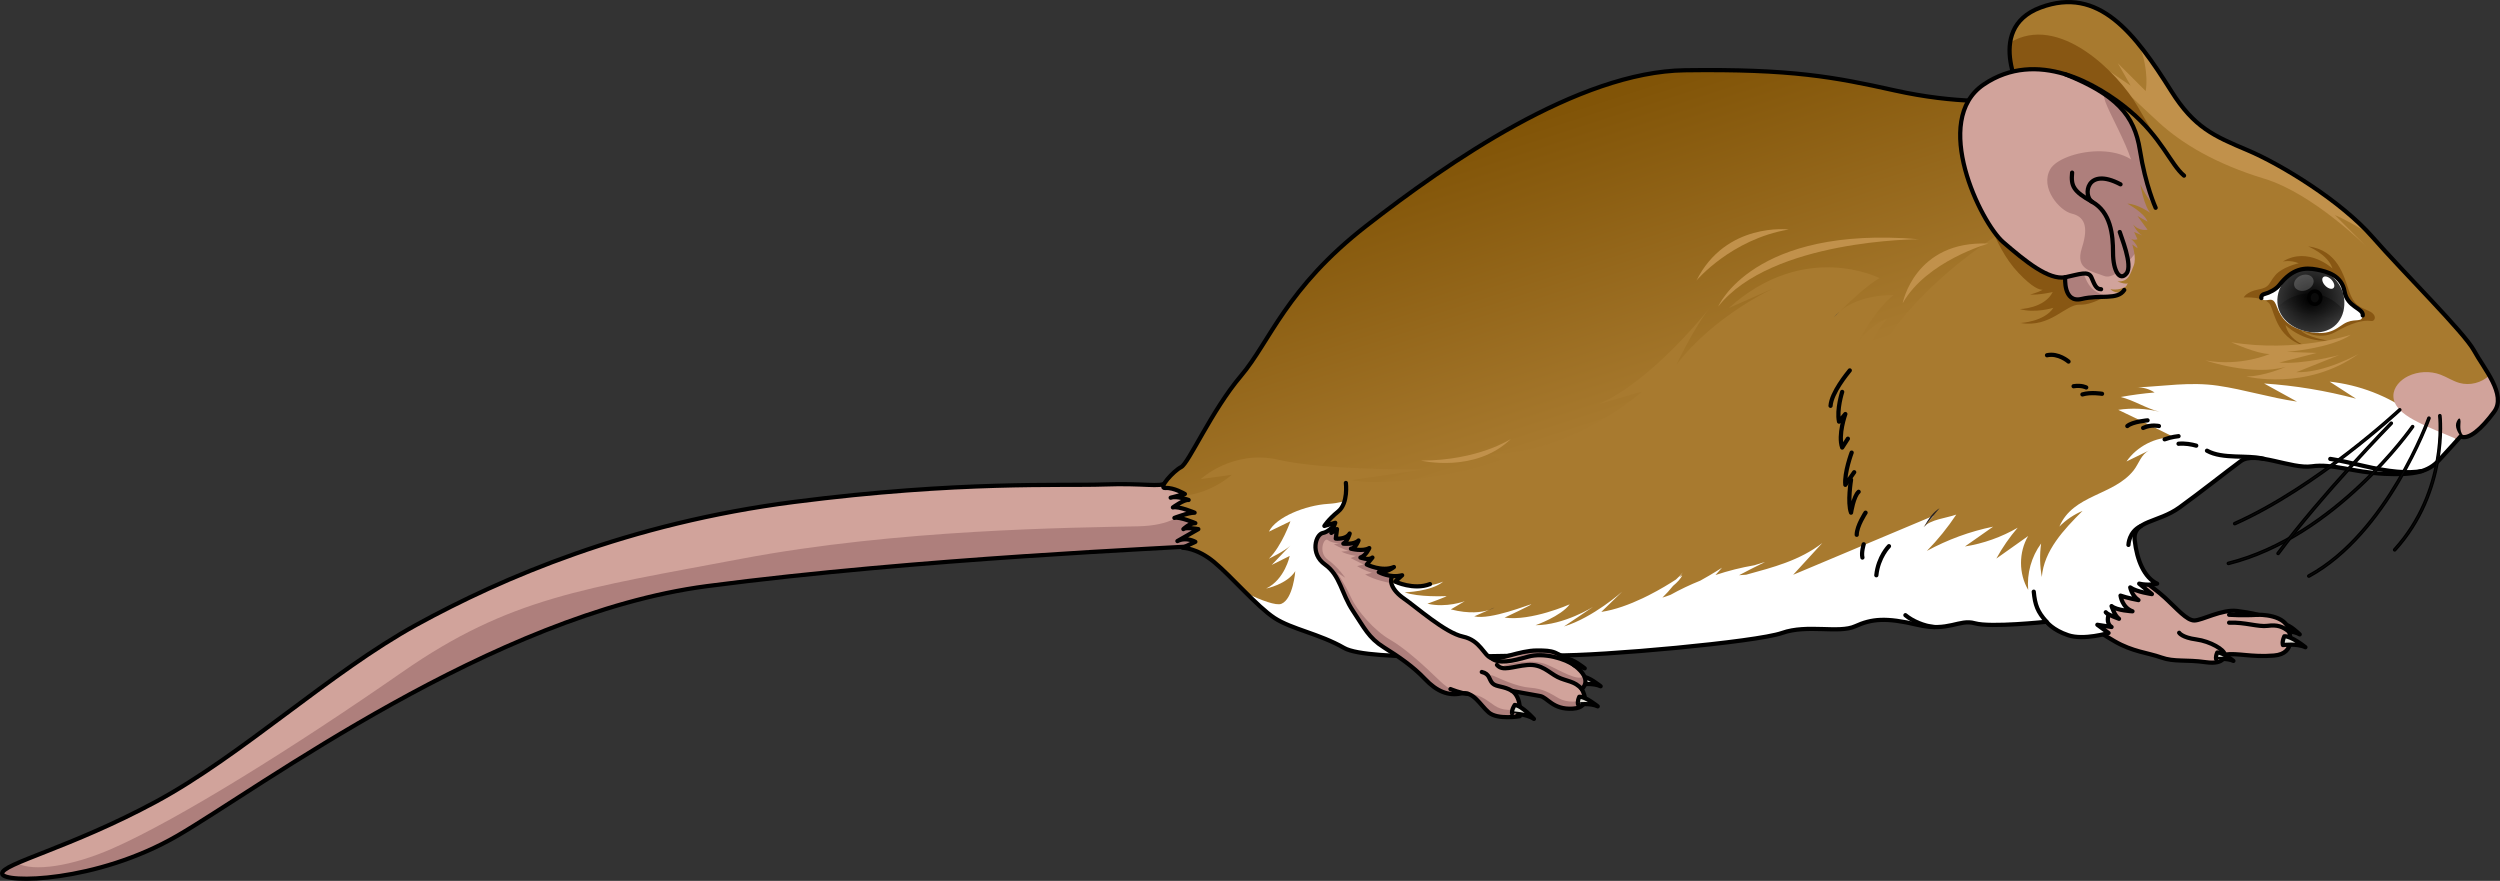 <?xml version="1.0" encoding="utf-8"?>
<!-- Generator: Adobe Illustrator 22.0.0, SVG Export Plug-In . SVG Version: 6.00 Build 0)  -->
<svg version="1.1" id="Layer_1" xmlns="http://www.w3.org/2000/svg" xmlns:xlink="http://www.w3.org/1999/xlink" x="0px" y="0px"
	 width="443.579px" height="156.288px" viewBox="0 0 443.579 156.288" enable-background="new 0 0 443.579 156.288"
	 xml:space="preserve">
<rect x="0" y="0" width="443.579" height="156.288" fill="#333333" stroke="none"/>
<g>
	
		<path fill="#DFDDD6" stroke="#000000" stroke-width="0.75" stroke-linecap="round" stroke-linejoin="round" stroke-miterlimit="10" d="
		M408.044,112.562c0,0-1.736-1.728-2.708-1.762c-0.438,0.775-0.303,1.171-0.303,1.171S406.973,111.911,408.044,112.562z"/>
	
		<path fill="#DFDDD6" stroke="#000000" stroke-width="0.75" stroke-linecap="round" stroke-linejoin="round" stroke-miterlimit="10" d="
		M284.004,121.765c0,0-2.164-1.769-3.272-1.699c-0.41,0.929-0.213,1.364-0.213,1.364S282.715,121.146,284.004,121.765z"/>
	
		<path fill="#DFDDD6" stroke="#000000" stroke-width="0.75" stroke-linecap="round" stroke-linejoin="round" stroke-miterlimit="10" d="
		M281.177,118.584c0,0-2.165-1.769-3.272-1.699c-0.41,0.929-0.213,1.364-0.213,1.364S279.888,117.965,281.177,118.584z"/>
	<g>
		<g>
			<g>
				<g>
					<path fill="#D1A39B" d="M376.22,100.162c0,0,5.722,3.87,7.909,5.889c2.187,2.019,3.87,4.039,5.216,4.039
						c1.347,0,4.881-2.02,7.572-1.683c2.693,0.337,3.702,0.673,3.702,0.673s5.217-0.169,5.552,3.029c0,0,1.347,3.87-2.692,4.206
						c-4.039,0.337-6.395-0.504-8.751-0.167c0,0,0.169,1.85-3.364,1.346c-3.535-0.504-5.553,0-7.909-0.842
						c-2.356-0.841-5.05-1.009-8.245-2.86c-3.198-1.852-6.226-4.039-6.226-4.039L376.22,100.162z"/>
					<path fill="none" d="M368.986,109.753l3.895-5.163c0.378-0.419,0.645-0.719,0.694-0.775c0.166-0.196,3.553-1.253,5.301-1.808
						c0.398,0.282,0.819,0.583,1.246,0.895c0.018,0.869,0.113,2.73,0.585,3.286c0.036,0.042,0.074,0.077,0.114,0.103
						c0.74,0.481-1.367-0.665-1.367-0.665s0.518,1.479,0.849,1.701c0.332,0.222-2.18-0.222-2.18-0.222l1.293,1.59
						c0,0-3.069,0.331-3.513,0.184c-0.443-0.147,0.481,2.292,0.481,2.292l-1.515-0.556c0,0,0.296,1.814,1.441,2.294
						c1.145,0.48,5.544,2.698,10.535,3.105c4.99,0.407,6.247,0.74,5.916-0.147c-0.333-0.887-3.808-2.588-3.808-2.588
						s3.142-0.405,5.471,0.518c2.329,0.924,4.916,1.22,7.392,1.405c2.478,0.184,4.327-1.812,3.143-2.884
						c-1.183-1.071-5.249-1.367-5.249-1.367s3.143-0.407,4.066-0.444c0.703-0.029-1.688-0.974-2.877-1.426
						c1.074,0.018,4.984,0.272,5.274,3.029c0,0,1.347,3.87-2.692,4.206c-4.039,0.337-6.395-0.504-8.751-0.167
						c0,0,0.169,1.85-3.364,1.346c-3.535-0.504-5.553,0-7.909-0.842c-2.356-0.841-5.05-1.009-8.245-2.86
						C372.014,111.94,368.986,109.753,368.986,109.753z"/>
					
						<path fill="none" stroke="#000000" stroke-width="0.75" stroke-linecap="round" stroke-linejoin="round" stroke-miterlimit="10" d="
						M376.22,100.162c0,0,5.722,3.87,7.909,5.889c2.187,2.019,3.87,4.039,5.216,4.039c1.347,0,4.881-2.02,7.572-1.683
						c2.693,0.337,3.702,0.673,3.702,0.673s5.217-0.169,5.552,3.029c0,0,1.347,3.87-2.692,4.206
						c-4.039,0.337-6.395-0.504-8.751-0.167c0,0,0.169,1.85-3.364,1.346c-3.535-0.504-5.553,0-7.909-0.842
						c-2.356-0.841-5.05-1.009-8.245-2.86c-3.198-1.852-6.226-4.039-6.226-4.039L376.22,100.162z"/>
					
						<path fill="none" stroke="#000000" stroke-width="0.75" stroke-linecap="round" stroke-linejoin="round" stroke-miterlimit="10" d="
						M394.73,116.147c0-0.841-2.523-2.356-5.047-2.693c-2.525-0.336-3.029-1.177-3.029-1.177"/>
					
						<path fill="none" stroke="#000000" stroke-width="0.75" stroke-linecap="round" stroke-linejoin="round" stroke-miterlimit="10" d="
						M400.62,109.08c-2.636,0.169-5.104,0-5.104,0"/>
					
						<path fill="none" stroke="#000000" stroke-width="0.75" stroke-linecap="round" stroke-linejoin="round" stroke-miterlimit="10" d="
						M406.172,112.109c-1.121-0.954-2.131-1.29-3.814-1.066c-1.682,0.225-4.039-0.671-6.843-0.56"/>
					<g>
						<g>
							<path fill="#D1A39B" d="M214.412,81.517c-0.269-0.328-6.462,3.366-7.537,4.174c-1.078,0.807-3.77,0-11.04,0.269
								c-7.27,0.269-25.577-0.673-54.922,3.096c-29.348,3.77-51.827,13.462-67.038,21.809
								c-15.212,8.345-30.962,23.153-46.173,31.364c-15.212,8.211-27.461,11.038-27.327,12.788c0.135,1.75,16.692,1.616,31.097-6.73
								c14.403-8.347,56-39.307,93.96-44.287c37.961-4.981,82.249-6.732,89.383-7.27C221.951,96.192,218.047,85.96,214.412,81.517z"
								/>
							<path fill="#AE7F7C" d="M31.473,148.286c-14.406,8.347-30.962,8.48-31.097,6.73c-0.038-0.498,0.931-1.085,2.684-1.858
								c2.801,1.549,9.642,0.594,16.958-2.638c11.762-5.198,32.327-18.043,51.374-31.288c19.044-13.245,32.327-14.823,60.144-20.086
								c27.816-5.263,58.892-5.512,70.421-5.764c11.526-0.249,9.773-7.69,9.773-7.69l1.959-3.971
								c0.403-0.181,0.672-0.266,0.723-0.204c3.635,4.443,7.539,14.674,0.403,15.212c-7.134,0.538-51.421,2.289-89.383,7.27
								C87.473,108.98,45.876,139.94,31.473,148.286z"/>
						</g>
						
							<path fill="none" stroke="#000000" stroke-width="0.75" stroke-linecap="round" stroke-linejoin="round" stroke-miterlimit="10" d="
							M214.412,81.517c-0.269-0.328-6.462,3.366-7.537,4.174c-1.078,0.807-3.77,0-11.04,0.269
							c-7.27,0.269-25.577-0.673-54.922,3.096c-29.348,3.77-51.827,13.462-67.038,21.809c-15.212,8.345-30.962,23.153-46.173,31.364
							c-15.212,8.211-27.461,11.038-27.327,12.788c0.135,1.75,16.692,1.616,31.097-6.73c14.403-8.347,56-39.307,93.96-44.287
							c37.961-4.981,82.249-6.732,89.383-7.27C221.951,96.192,218.047,85.96,214.412,81.517z"/>
					</g>
					<path fill="#A87A2F" d="M385.262,16.179c4.055,6.454,7.558,7.955,13.527,10.475c5.966,2.52,16.573,9.016,22.143,15.381
						c5.569,6.364,16.308,16.973,18.033,20.155c1.724,3.182,5.834,7.823,3.58,10.873c-2.254,3.05-4.508,5.038-5.966,4.376
						c0,0-1.991,2.254-3.847,4.242c-1.857,1.99-4.243,2.652-9.679,2.388c-5.436-0.266-9.282-1.856-12.862-1.326
						c-3.581,0.53-10.078-2.786-12.596-0.928c-2.52,1.856-7.028,5.436-10.874,8.22c-3.844,2.786-8.353,2.254-7.955,5.834
						c0.398,3.58,1.724,6.63,3.978,7.69c0,0-1.458,0.398-3.182,0l2.253,1.856c0,0-2.784-0.398-3.844-1.192
						c0,0,0.265,1.458,1.458,2.254c0,0-2.122-0.398-3.182-0.796c0,0,0.264,2.122,2.122,2.784c0,0-2.784-0.132-3.712-0.928
						c0,0,0.53,1.724,1.324,2.256c0,0-1.856-0.664-2.254-1.062c-0.396-0.398,0.398,0.398,0.398,0.398s-0.53,1.458,0.532,2.122
						l-2.52-0.398l1.988,1.458c0,0-4.375,1.326-7.16,0.398c-2.784-0.928-3.844-2.388-3.844-2.388s-9.946,1.062-12.73,0.266
						c-2.784-0.794-4.64,1.59-10.21,0.266c-5.57-1.326-8.088-1.062-11.005,0.264c-2.916,1.326-8.486-0.398-12.994,1.194
						c-4.508,1.592-32.089,4.11-40.31,3.978c-8.223-0.132-33.017,1.194-37.393-1.326c-4.376-2.52-9.281-3.316-12.331-5.304
						c-3.05-1.988-7.692-7.424-10.74-9.944c-3.052-2.52-5.57-2.52-5.57-2.52l2.254-1.06c0,0-1.59-0.928-3.181-0.132l3.711-2.122
						c0,0-2.254-0.398-2.651,0c0,0,1.059-1.06,2.12-1.06c0,0-2.784-1.194-3.712-0.93c0,0,2.386-0.927,3.58-0.927
						c0,0-2.784-1.192-3.846-0.93c0,0,1.99-1.458,2.784-1.325c0,0-2.12-0.796-3.183-0.399l2.521-0.662c0,0-1.991-1.192-3.448-1.06
						c-1.458,0.132,1.46-3.05,2.786-3.714c1.324-0.662,5.436-10.077,10.607-16.177c5.172-6.099,7.955-15.514,22.275-26.651
						c14.321-11.138,37.525-27.317,56.488-27.581c18.96-0.264,26.519,1.195,37.26,3.582c10.74,2.386,18.961,1.988,22.939,1.592
						c0,0-7.425-12.464,2.918-16.31C372.4-2.516,378.768,5.835,385.262,16.179z"/>
					<path fill="#FFFFFF" d="M428.819,70.848l-0.828,2.52c-4.278-3.113-9.379-5.084-14.639-5.653c1.56,1.008,3.12,2.016,4.68,3.024
						c-5.332-1.425-10.803-2.329-16.31-2.696c1.947,1.072,3.894,2.144,5.841,3.216c-4.727-0.677-9.357-2.14-14.031-2.824
						c-4.947-0.724-9.543,0.096-14.444,0.308c1.127-0.049,2.267,0.27,3.205,0.897c-2.016,0.169-4.023,0.437-6.013,0.801
						c2.435,0.614,4.524,2.035,6.886,2.617c-2.386-0.588-4.888-0.704-7.318-0.34c3.326,1.573,6.628,3.195,9.906,4.866
						c-3.29-0.077-6.57,1.592-8.446,4.295c1.354-0.661,2.707-1.321,4.061-1.982c-1.508,0.736-1.847,2.371-2.798,3.568
						c-3.587,4.517-10.712,4.225-13.169,9.965c1.168-1.186,2.573-2.138,4.109-2.783c-3.325,3.317-6.851,7.05-7.227,11.731
						c-0.359-1.959-0.401-3.976-0.124-5.949c-1.725,2.349-2.556,5.337-2.292,8.239c-1.698-2.879-1.701-6.679-0.008-9.562
						c-1.882,1.334-3.764,2.668-5.646,4.002c1.068-1.951,2.339-3.789,3.787-5.477c-2.881,1.671-6.071,2.807-9.36,3.331
						c1.668-1.172,3.336-2.344,5.004-3.516c-4.102,0.842-8.078,2.297-11.755,4.301c1.938-1.976,3.688-4.137,5.217-6.444
						c-1.857,0.656-4.449,0.808-5.894,2.253c0.629-0.685,1.257-1.37,1.886-2.055c-8.312,3.495-16.624,6.99-24.936,10.484
						c1.723-1.879,3.446-3.758,5.168-5.637c-4.014,3.108-8.73,4.311-13.488,5.619c-0.415,0.043-0.84,0.077-1.28,0.094
						c0.673-0.35,1.345-0.701,2.017-1.051l2.598-1.299c0,0-0.74,0.207-1.88,0.579c-2.348,0.403-4.662,0.984-6.921,1.739l1.173-1.308
						c0,0-1.64,1.077-3.858,2.299c-1.81,0.73-3.575,1.567-5.28,2.516c-0.492,0.187-0.976,0.355-1.446,0.495
						c0.675-0.652,1.302-1.35,1.891-2.081c0.746-0.62,1.377-1.279,1.626-1.883c0,0-0.174,0.125-0.486,0.337
						c0.197-0.293,0.403-0.58,0.586-0.881c-0.358,0.488-0.77,0.915-1.218,1.302c-1.06,0.693-2.796,1.766-4.857,2.81
						c-0.35,0.167-0.698,0.337-1.043,0.511c-2.288,1.084-4.875,2.057-7.342,2.426l3.702-3.589c0,0-5.16,4.599-10.32,6.17l5.16-3.477
						c0,0-5.16,3.254-10.207,3.254c0,0,4.486-1.572,6.058-3.703c0,0-6.843,3.03-11.555,2.356c0,0,5.047-2.356,4.712-2.356
						c-0.337,0-7.18,2.806-10.096,2.131l2.551-1.115c-1.182,0.378-3.388,0.728-6.702-0.118l2.468-1.458c0,0-3.254,1.235-6.62,0.448
						c0,0,3.703-1.346,3.366-1.346c-0.337,0-4.937,0.225-7.403-0.673c0,0,4.712-0.112,6.843-1.906c0,0-5.272,2.467-11.668-0.898
						c3.5,4.579,7.732,8.497,11.342,12.901c0.364,0.443,0.734,0.885,1.11,1.325c7.432-0.026,15.096-0.293,19.009-0.23
						c2.189,0.035,5.757-0.119,9.901-0.393c1.41-0.093,2.883-0.2,4.394-0.319c0.029-0.002,0.057-0.005,0.086-0.007
						c1.101-0.087,2.219-0.179,3.344-0.277c0.041-0.004,0.082-0.007,0.124-0.011c0.354-0.031,0.708-0.062,1.062-0.094
						c0.07-0.006,0.141-0.013,0.211-0.019c1.039-0.093,2.076-0.191,3.107-0.291c0.142-0.014,0.285-0.028,0.427-0.042
						c0.29-0.029,0.58-0.058,0.868-0.087c0.163-0.016,0.324-0.033,0.486-0.049c0.439-0.045,0.875-0.09,1.308-0.135
						c0.225-0.024,0.451-0.047,0.675-0.071c0.235-0.025,0.467-0.051,0.7-0.076c0.214-0.023,0.426-0.047,0.637-0.07
						c0.22-0.024,0.439-0.049,0.657-0.073c0.293-0.033,0.582-0.067,0.87-0.1c0.215-0.025,0.428-0.05,0.639-0.075
						c0.308-0.036,0.613-0.073,0.914-0.11c0.165-0.02,0.328-0.04,0.49-0.061c0.263-0.033,0.523-0.066,0.779-0.099
						c0.143-0.018,0.287-0.037,0.428-0.055c0.374-0.049,0.741-0.097,1.098-0.146c0.088-0.012,0.172-0.024,0.259-0.036
						c0.29-0.04,0.575-0.08,0.852-0.12c0.113-0.016,0.224-0.032,0.335-0.049c0.266-0.039,0.525-0.078,0.778-0.117
						c0.083-0.013,0.168-0.025,0.249-0.038c0.32-0.05,0.628-0.1,0.924-0.149c0.074-0.013,0.144-0.025,0.217-0.037
						c0.227-0.039,0.447-0.077,0.658-0.115c0.083-0.015,0.166-0.03,0.247-0.045c0.224-0.042,0.438-0.083,0.642-0.124
						c0.039-0.008,0.083-0.016,0.121-0.024c0.235-0.048,0.452-0.096,0.656-0.143c0.054-0.013,0.103-0.025,0.155-0.037
						c0.152-0.036,0.294-0.073,0.425-0.108c0.049-0.013,0.099-0.027,0.145-0.039c0.162-0.046,0.313-0.092,0.44-0.137
						c0.365-0.129,0.739-0.229,1.116-0.318c4.279-1.008,9.198,0.343,11.878-0.876c2.918-1.326,5.436-1.59,11.005-0.264
						c5.569,1.325,7.425-1.06,10.21-0.266c2.784,0.796,12.73-0.266,12.73-0.266s1.06,1.46,3.844,2.388
						c2.786,0.928,7.16-0.398,7.16-0.398l-1.988-1.458l2.52,0.398c-1.062-0.664-0.532-2.122-0.532-2.122s-0.245-0.246-0.395-0.396
						c0.402,0.398,2.251,1.059,2.251,1.059c-0.794-0.532-1.324-2.256-1.324-2.256c0.928,0.796,3.712,0.928,3.712,0.928
						c-1.858-0.662-2.122-2.784-2.122-2.784c1.06,0.398,3.182,0.796,3.182,0.796c-1.193-0.796-1.458-2.254-1.458-2.254
						c1.06,0.794,3.844,1.192,3.844,1.192l-2.253-1.856c1.724,0.398,3.182,0,3.182,0c-2.254-1.06-3.58-4.11-3.978-7.69
						c-0.398-3.58,4.11-3.049,7.955-5.834c3.846-2.784,8.354-6.364,10.874-8.22c2.518-1.858,9.016,1.458,12.597,0.928
						c3.58-0.53,7.426,1.06,12.862,1.326c5.436,0.264,7.822-0.398,9.679-2.388c1.22-1.306,2.494-2.724,3.227-3.545
						C433.579,75.706,431.199,73.277,428.819,70.848z"/>
					<path fill="#D1A39B" d="M441.679,66.623c-1.384,1.308-3.466,1.84-5.301,1.323c-1.185-0.334-2.224-1.051-3.378-1.479
						c-1.834-0.68-3.943-0.582-5.706,0.267c-1.399,0.673-2.651,1.985-2.632,3.538c0.022,1.899,1.826,3.235,3.486,4.16
						c2.567,1.43,5.281,2.39,7.941,3.558c0.306-0.343,0.491-0.553,0.491-0.553c1.457,0.662,3.712-1.326,5.966-4.376
						C443.876,71.26,442.984,68.905,441.679,66.623z"/>
					<linearGradient id="SVGID_1_" gradientUnits="userSpaceOnUse" x1="269.45" y1="22.182" x2="296.396" y2="105.972">
						<stop  offset="0" style="stop-color:#815407"/>
						<stop  offset="0.64" style="stop-color:#A87A2F"/>
					</linearGradient>
					<path fill="url(#SVGID_1_)" d="M209.572,82.874c1.324-0.662,5.436-10.077,10.607-16.177
						c5.172-6.099,7.955-15.514,22.275-26.651c14.321-11.138,37.525-27.317,56.488-27.581c18.96-0.264,26.519,1.195,37.26,3.582
						c6.124,1.361,11.425,1.815,15.592,1.882c1.943,8.632,4.643,22.505,4.643,22.505s-21.431,12.326-26.552,29.776
						c0,0-0.19-7.777,4.931-13.655c0,0-2.845,0.948-5.12,4.172c0,0,2.845-5.69,6.258-8.345c0,0-5.734-0.31-9.499,2.854
						c1.679-1.654,4.877-4.677,7.033-5.889c0,0-13.276-6.828-26.741,5.31l8.156-3.603c0,0-10.624,4.741-17.45,13.655
						c0,0,3.035-6.448,5.88-10.052c0,0-10.052,12.897-19.726,17.07l7.777-2.277c0,0-11.949,10.812-27.12,11.19l2.465,1.138
						c0,0-17.639,5.122-26.933,3.415l12.897-1.897c0,0-17.637,0.19-25.792-1.707c-8.155-1.896-13.845,3.415-13.845,3.415
						l5.499-0.758c0,0-4.042,3.753-9.809,3.796l1.49-0.392c0,0-1.991-1.192-3.448-1.06C205.328,86.72,208.246,83.537,209.572,82.874
						z"/>
					<g>
						<g>
							<path fill="#C1914B" d="M375.78,11.226l4.93,4.931c0,0,0.728-3.285-1.101-8.145c1.938,2.398,3.791,5.199,5.653,8.166
								c4.055,6.454,7.558,7.955,13.527,10.475c5.821,2.458,16.047,8.702,21.713,14.916c-2.181-1.375-4.364-2.617-6.222-3.412
								l5.69,5.688c0,0-9.483-9.483-18.208-12.138c-8.724-2.655-14.602-6.258-18.586-9.862
								c-3.982-3.603-11.569-10.999-11.569-10.999l6.448,4.362L375.78,11.226z"/>
							<g>
								<path fill="#464241" d="M325.331,56.364c0.346-0.419,0.722-0.793,1.122-1.129C325.77,55.91,325.331,56.364,325.331,56.364z"
									/>
							</g>
							<g>
								<path fill="#885713" d="M420.718,56.956c0.717,0.12,1.182-1.103-0.472-1.812c-1.654-0.709-2.6-1.024-3.465-3.545
									c-0.868-2.521-1.971-7.248-7.249-7.879c0,0,3.545,1.419,4.334,3.94c0,0-4.256-4.019-8.825-1.261
									c0,0,1.339-0.316,2.836,0.314c0,0-2.915,0.63-4.176,2.127c-1.262,1.498-0.867,2.128-2.994,2.521
									c-2.127,0.395-2.6,1.419-2.6,1.419s3.94-0.237,4.728,1.34c0.787,1.575,1.259,6.302,6.932,7.485c0,0-3.545-0.867-4.255-3.94
									c0,0,2.994,3.073,7.564,2.757c0,0-3.861-0.551-4.885-1.891c0,0,3.229,2.049,6.145,0.395
									C417.251,57.27,419.298,56.721,420.718,56.956z"/>
								<path fill="#885713" d="M374.987,51.701c0,0-3.364,2.468-5.945,2.356c-2.581-0.112-5.161,4.15-10.545,3.253
									c0,0,4.263-0.225,5.833-2.693c0,0-3.252,1.01-5.944,0.225c0,0,4.375-0.112,5.833-3.029c0,0-2.356,0.56-4.039,0.448
									c0,0,2.805-0.673,3.14-1.683c0,0-0.337,2.916-5.158-2.131c-4.825-5.047-6.509-13.573-6.509-13.573l14.36,6.058
									L374.987,51.701z"/>
								<path fill="#885713" d="M350.499,17.895c3.753,0.128,6.704-0.064,8.641-0.257c0,0-3.17-5.325-2.479-10.088
									c8.599-5.205,19.052,5.218,22.59,11.282c3.925,6.73,7.178,12.34,7.627,12.788l-32.195-12.115
									C354.682,19.505,351.614,19.575,350.499,17.895z"/>
								<g>
									<path fill="#272021" d="M354.185,99.559c0.052-0.118,0.105-0.222,0.161-0.295
										C354.346,99.264,354.285,99.375,354.185,99.559z"/>
									<path fill="#272021" d="M344.137,90.178c0,0-1.27,1.46-2.755,3.361C342.127,92.06,343.036,90.827,344.137,90.178z"/>
									<path fill="#272021" d="M264.125,108.244l1.038-0.454C265.163,107.79,264.821,108.021,264.125,108.244z"/>
								</g>
								<path fill="#FFFFFF" d="M227.361,107.133c2.093-0.861,2.462-5.787,2.462-5.787c-1.478,2.339-5.17,3.079-5.17,3.079
									c3.323-1.601,4.185-5.787,4.185-5.787l-3.2,1.601c1.724-1.846,3.325-3.447,3.325-3.447
									c-0.986,0.984-3.817,2.339-3.817,2.339c2.339-2.339,3.817-6.648,3.817-6.648l-3.817,1.847
									c1.23-2.585,6.525-4.678,10.463-4.924c3.941-0.248,4.064-1.355,4.064-1.355l-1.355,10.464l1.724,6.648l9.907,11.289
									c-5.382-0.146-9.842-0.551-11.471-1.489c-4.376-2.52-9.281-3.316-12.331-5.304c-1.419-0.925-3.181-2.594-4.965-4.37
									C223.812,106.517,226.433,107.515,227.361,107.133z"/>
							</g>
						</g>
						<path fill="#C1914B" d="M417.125,59.398c0,0-9.673,3.225-21.242,1.328c0,0,4.552,2.086,6.827,2.086
							c0,0-5.12,2.277-11.378,1.139c0,0,8.155,2.843,14.225,1.138c0,0-3.795,1.706-7.017,1.706c0,0,10.62,2.655,19.913-3.983
							c0,0-6.07,3.415-11,3.225l7.587-3.035c0,0-6.449,1.707-10.622,1.328l6.638-1.706l-5.311-0.191
							C405.745,62.432,413.532,61.841,417.125,59.398z"/>
					</g>
					<path d="M436.579,77.437c-0.466-0.737-1.108-1.719-0.669-2.634c0.44-0.913,0.658-0.541,0.669,0
						c0.008,0.542-0.33,2.133,0.854,2.742L436.579,77.437z"/>
					<g>
						<path fill="#FFFFFF" d="M404.434,50.573c-0.696,0.893-1.163,1.077-2.402,1.486c-1.235,0.412-0.982,1.047-0.24,1.191
							c0.744,0.146,1.436-0.567,2.003,0.717c0.57,1.285,1.157,3.942,5.625,4.88c4.469,0.937,5.416-1.028,7.042-1.688
							c1.627-0.661,2.623,0.114,2.764-1.191c0.141-1.305-2.722-1.408-3.224-4.244c-0.507-2.836-3.045-3.527-4.898-3.888
							C408.969,47.419,406.771,47.577,404.434,50.573z"/>
						<g>
							<radialGradient id="SVGID_2_" cx="409.997" cy="53.017" r="9.234" gradientUnits="userSpaceOnUse">
								<stop  offset="0.011" style="stop-color:#000000"/>
								<stop  offset="0.861" style="stop-color:#474747"/>
							</radialGradient>
							<path fill="url(#SVGID_2_)" d="M415.896,54.703c-0.477,3.109-3.09,4.804-6.477,4.144c-3.384-0.662-5.764-3.2-5.287-6.313
								c0.475-3.109,3.588-5.36,6.972-4.698C414.491,48.497,416.371,51.593,415.896,54.703z"/>
						</g>
						
							<linearGradient id="SVGID_3_" gradientUnits="userSpaceOnUse" x1="327.489" y1="-4.242" x2="327.489" y2="-11.09" gradientTransform="matrix(0.985 0.171 -0.171 0.985 85.881 7.174)">
							<stop  offset="0.461" style="stop-color:#000000;stop-opacity:0"/>
							<stop  offset="1" style="stop-color:#000000"/>
						</linearGradient>
						<path opacity="0.4" fill="url(#SVGID_3_)" d="M411.187,52.206c-2.615-0.512-5.132,0.41-6.961,2.227
							c0.52,2.206,2.534,3.895,5.194,4.414c3.264,0.636,5.795-0.93,6.399-3.832C414.624,53.596,413.039,52.568,411.187,52.206z"/>
						
							<path fill="#0A0A0A" stroke="#000000" stroke-width="0.656" stroke-linecap="round" stroke-linejoin="round" stroke-miterlimit="10" d="
							M411.753,53.022c-0.097,0.632-0.635,1.054-1.204,0.942c-0.571-0.112-0.952-0.712-0.857-1.344
							c0.097-0.633,0.635-1.056,1.206-0.943C411.469,51.787,411.85,52.389,411.753,53.022z"/>
						<path opacity="0.2" fill="#FFFFFF" d="M410.481,49.639c0.191,0.743-0.419,1.58-1.359,1.873
							c-0.939,0.292-1.857-0.073-2.048-0.816c-0.192-0.741,0.418-1.581,1.359-1.873C409.372,48.53,410.289,48.897,410.481,49.639z"
							/>
						<path fill="#FFFFFF" d="M414.077,51.056c-0.257,0.339-0.899,0.207-1.431-0.295c-0.53-0.501-0.752-1.182-0.495-1.52
							c0.258-0.339,0.901-0.205,1.432,0.293C414.112,50.036,414.336,50.718,414.077,51.056z"/>
						
							<path fill="none" stroke="#000000" stroke-width="0.75" stroke-linecap="round" stroke-linejoin="round" stroke-miterlimit="10" d="
							M419.226,55.969c0.141-1.305-2.722-1.408-3.224-4.244c-0.507-2.836-3.045-3.527-4.898-3.888
							c-2.136-0.418-4.341-0.266-6.67,2.737c-0.619,0.796-1.847,1.388-2.595,1.574c-0.75,0.184-0.602,0.737-0.602,0.737"/>
					</g>
					<g>
						<g>
							
								<path fill="none" stroke="#000000" stroke-width="0.75" stroke-linecap="round" stroke-linejoin="round" stroke-miterlimit="10" d="
								M385.262,16.179c4.055,6.454,7.558,7.955,13.527,10.475c5.966,2.52,16.573,9.016,22.143,15.381
								c5.569,6.364,16.308,16.973,18.033,20.155c1.724,3.182,5.834,7.823,3.58,10.873c-2.254,3.05-4.508,5.038-5.966,4.376
								c0,0-1.991,2.254-3.847,4.242c-1.857,1.99-4.243,2.652-9.679,2.388c-5.436-0.266-9.282-1.856-12.862-1.326
								c-3.581,0.53-10.078-2.786-12.596-0.928c-2.52,1.856-7.028,5.436-10.874,8.22c-3.844,2.786-8.353,2.254-7.955,5.834
								c0.398,3.58,1.724,6.63,3.978,7.69c0,0-1.458,0.398-3.182,0l2.253,1.856c0,0-2.784-0.398-3.844-1.192
								c0,0,0.265,1.458,1.458,2.254c0,0-2.122-0.398-3.182-0.796c0,0,0.264,2.122,2.122,2.784c0,0-2.784-0.132-3.712-0.928
								c0,0,0.53,1.724,1.324,2.256c0,0-1.856-0.664-2.254-1.062c-0.396-0.398,0.398,0.398,0.398,0.398s-0.53,1.458,0.532,2.122
								l-2.52-0.398l1.988,1.458c0,0-4.375,1.326-7.16,0.398c-2.784-0.928-3.844-2.388-3.844-2.388s-9.946,1.062-12.73,0.266
								c-2.784-0.794-4.64,1.59-10.21,0.266c-5.57-1.326-8.088-1.062-11.005,0.264c-2.916,1.326-8.486-0.398-12.994,1.194
								c-4.508,1.592-32.089,4.11-40.31,3.978c-8.223-0.132-33.017,1.194-37.393-1.326c-4.376-2.52-9.281-3.316-12.331-5.304
								c-3.05-1.988-7.692-7.424-10.74-9.944c-3.052-2.52-5.57-2.52-5.57-2.52l2.254-1.06c0,0-1.59-0.928-3.181-0.132l3.711-2.122
								c0,0-2.254-0.398-2.651,0c0,0,1.059-1.06,2.12-1.06c0,0-2.784-1.194-3.712-0.93c0,0,2.386-0.927,3.58-0.927
								c0,0-2.784-1.192-3.846-0.93c0,0,1.99-1.458,2.784-1.325c0,0-2.12-0.796-3.183-0.399l2.521-0.662c0,0-1.991-1.192-3.448-1.06
								c-1.458,0.132,1.46-3.05,2.786-3.714c1.324-0.662,5.436-10.077,10.607-16.177c5.172-6.099,7.955-15.514,22.275-26.651
								c14.321-11.138,37.525-27.317,56.488-27.581c18.96-0.264,26.519,1.195,37.26,3.582c10.74,2.386,18.961,1.988,22.939,1.592
								c0,0-7.425-12.464,2.918-16.31C372.4-2.516,378.768,5.835,385.262,16.179z"/>
							
								<path fill="none" stroke="#000000" stroke-width="0.75" stroke-linecap="round" stroke-linejoin="round" stroke-miterlimit="10" d="
								M401.723,81.428c-2.955-0.785-7.329,0.112-10.133-1.458"/>
							
								<path fill="none" stroke="#000000" stroke-width="0.75" stroke-linecap="round" stroke-linejoin="round" stroke-miterlimit="10" d="
								M389.683,79.072c-0.785-0.225-2.019-0.45-3.141-0.337"/>
							
								<path fill="none" stroke="#000000" stroke-width="0.75" stroke-linecap="round" stroke-linejoin="round" stroke-miterlimit="10" d="
								M386.542,77.389c0,0-1.235,0.112-2.468,0.562"/>
							
								<path fill="none" stroke="#000000" stroke-width="0.75" stroke-linecap="round" stroke-linejoin="round" stroke-miterlimit="10" d="
								M383.063,75.595c0,0-1.346-0.337-2.804,0.336"/>
							
								<path fill="none" stroke="#000000" stroke-width="0.75" stroke-linecap="round" stroke-linejoin="round" stroke-miterlimit="10" d="
								M381.044,74.583c0,0-2.692,0.226-3.589,1.012"/>
							
								<path fill="none" stroke="#000000" stroke-width="0.75" stroke-linecap="round" stroke-linejoin="round" stroke-miterlimit="10" d="
								M372.968,69.873c0,0-2.02-0.337-3.479,0.112"/>
							
								<path fill="none" stroke="#000000" stroke-width="0.75" stroke-linecap="round" stroke-linejoin="round" stroke-miterlimit="10" d="
								M370.162,68.751c0,0-0.785-0.448-2.243-0.223"/>
							
								<path fill="none" stroke="#000000" stroke-width="0.75" stroke-linecap="round" stroke-linejoin="round" stroke-miterlimit="10" d="
								M367.022,64.153c0,0-1.794-1.571-3.814-1.123"/>
							
								<path fill="none" stroke="#000000" stroke-width="0.75" stroke-linecap="round" stroke-linejoin="round" stroke-miterlimit="10" d="
								M377.653,96.684c0,0,0.045-2.33,2.231-3.363"/>
							
								<path fill="none" stroke="#000000" stroke-width="0.75" stroke-linecap="round" stroke-linejoin="round" stroke-miterlimit="10" d="
								M363.119,110.321c-1.593-1.747-2.042-2.98-2.268-5.336"/>
							
								<path fill="none" stroke="#000000" stroke-width="0.75" stroke-linecap="round" stroke-linejoin="round" stroke-miterlimit="10" d="
								M328.208,65.722c-0.448,0.562-3.234,3.928-3.411,6.282"/>
							
								<path fill="none" stroke="#000000" stroke-width="0.75" stroke-linecap="round" stroke-linejoin="round" stroke-miterlimit="10" d="
								M326.862,69.536c0,0-1.01,3.141-0.562,5.274l1.123-1.347c0,0-1.346,3.703-0.56,5.947l1.009-1.571"/>
							
								<path fill="none" stroke="#000000" stroke-width="0.75" stroke-linecap="round" stroke-linejoin="round" stroke-miterlimit="10" d="
								M328.543,80.305c0,0-1.343,3.591-1.12,5.722l1.571-2.243"/>
							
								<path fill="none" stroke="#000000" stroke-width="0.75" stroke-linecap="round" stroke-linejoin="round" stroke-miterlimit="10" d="
								M328.433,85.129c0,0-0.673,4.039,0,5.834c0,0,0.447-2.916,1.346-3.703"/>
							
								<path fill="none" stroke="#000000" stroke-width="0.75" stroke-linecap="round" stroke-linejoin="round" stroke-miterlimit="10" d="
								M331.012,90.964c0,0-1.571,2.356-1.571,3.926"/>
							
								<path fill="none" stroke="#000000" stroke-width="0.75" stroke-linecap="round" stroke-linejoin="round" stroke-miterlimit="10" d="
								M330.677,96.571c0,0-0.447,1.46-0.225,2.356"/>
							
								<path fill="none" stroke="#000000" stroke-width="0.75" stroke-linecap="round" stroke-linejoin="round" stroke-miterlimit="10" d="
								M335.163,96.909c0,0-1.908,1.906-2.243,5.16"/>
							
								<path fill="none" stroke="#000000" stroke-width="0.75" stroke-linecap="round" stroke-linejoin="round" stroke-miterlimit="10" d="
								M343.241,111.258c-1.881-0.172-3.929-1.075-5.161-2.104"/>
						</g>
						
							<path fill="none" stroke="#000000" stroke-width="0.75" stroke-linecap="round" stroke-linejoin="round" stroke-miterlimit="10" d="
							M429.714,83.583c-2.461,0.454-5.82,0.152-10.482-0.946c-4.663-1.097-5.767-1.209-5.767-1.209"/>
					</g>
					<g>
						<path fill="#D1A39B" d="M387.517,31.163c-2.388-1.988-3.979-6.762-9.681-11.536c-5.702-4.773-16.442-11.005-25.856-4.64
							c-9.415,6.364-0.53,24.531,3.448,27.979c3.977,3.447,8.088,6.761,11.005,6.231c0,0-0.396,4.642,2.918,3.846
							c3.314-0.796,6.364,0.266,7.558-1.592"/>
						<path fill="#D1A39B" d="M383.662,37.957c-0.437,1.16-3.053,9.762-6.008,12.192c-2.956,2.429-10.303,2.954-10.632-2.483
							c-0.328-5.439-1.527-7.378-6.137-7.838c-4.611-0.46-10.145-4.333-9.867-11.065c0.276-6.73,14.108-15.214,24.344-8.852
							C385.598,26.273,385.229,33.78,383.662,37.957z"/>
						<g>
							<path fill="#AE7F7C" d="M380.914,31.833c1.191,3.538,2.09,7.191-0.415,10.803c-2.507,3.614-5.204,7.169-7.236,6.31
								c-2.031-0.858-5.155-0.99-3.863-4.979c1.292-3.989,0.304-5.568-1.82-6.067c-2.126-0.5-5.698-4.572-3.787-7.895
								C365.704,26.679,378.374,24.287,380.914,31.833z"/>
						</g>
						<path fill="#AE7F7C" d="M379.21,24.425c-0.576-1.651-4.342-8.151-5.712-7.652c-1.372,0.497,6.151,11.312,5.234,15.767
							c-0.917,4.455-3.43-1.583-5.934-0.858c-2.505,0.726-4.162,2.784-5.189-0.468c0,0-0.528,2.013,1.941,3.571
							c2.467,1.558,4.979,3.222,5.265,7.637c0.284,4.416,0.334,6.747,2.31,6.302c1.977-0.445-2.244-9.161-1.327-10.171
							c0.917-1.009,6.904-0.079,6.01-3.399C380.914,31.833,379.21,24.425,379.21,24.425z"/>
						<path fill="#A87A2F" d="M388.503,31.676c-2.859-1.179-3.063-3.957-8.152-9.691c-7.233-8.149-13.919-8.815-13.919-8.815
							c9.016,3.62,12.282,7.22,13.26,13.484c0.979,6.266,2.786,10.21,2.786,10.21s-1.63-1.782-2.723-4.159
							c0,0,0.672,4.018,1.85,5.111c0,0-2.411-1.681-4.15-1.681c0,0,3.029,1.598,3.589,3.196l-1.794-1.009l1.794,2.439
							c0,0-1.542,0.319-2.552-0.934c0,0,0.589,1.355,1.597,1.944l-1.429-0.608l0.589,1.28c0,0-0.923,0.421-1.597-0.504
							c0,0,1.681,1.429,1.597,2.102l-0.927-0.673c0,0,0.841,2.439,0.251,3.787c-0.587,1.346-0.841,2.922-2.859,2.764
							c0,0,1.767,0.916,2.608,0c0,0-1.345,1.814-3.869,1.396c0,0,0.769,0.867,2.15,0.498l2.224-0.498L388.503,31.676z"/>
						<path fill="#AE7F7C" d="M374.73,52.575c2.336,0.141-2.395-0.059-4.147,0.245c-1.75,0.302-3.586,0.208-3.866-1.206
							c-0.279-1.416-0.706-2.336,0.843-2.672c1.549-0.336,1.4-0.342,2.002-0.281C370.162,48.723,370.162,52.3,374.73,52.575z"/>
						
							<path fill="none" stroke="#000000" stroke-width="0.75" stroke-linecap="round" stroke-linejoin="round" stroke-miterlimit="10" d="
							M366.432,49.196c2.52-0.53,4.112-1.192,4.642,0c0.53,1.194,0.796,2.122,1.724,2.122"/>
						
							<path fill="none" stroke="#000000" stroke-width="0.75" stroke-linecap="round" stroke-linejoin="round" stroke-miterlimit="10" d="
							M376.113,41.165c0.133,0.605,2.387,5.898,1.193,7.362c-1.193,1.464-2.386-0.474-2.386-3.68c0-3.21-0.4-7.188-3.714-9.044
							c-3.315-1.856-3.779-2.784-3.547-5.17"/>
						
							<path fill="none" stroke="#000000" stroke-width="0.75" stroke-linecap="round" stroke-linejoin="round" stroke-miterlimit="10" d="
							M371.206,35.803c-1.657-1.019-1.06-6.326,5.04-3.097"/>
						
							<path fill="none" stroke="#000000" stroke-width="0.75" stroke-linecap="round" stroke-linejoin="round" stroke-miterlimit="10" d="
							M382.478,36.865c0,0-1.807-3.945-2.786-10.21c-0.978-6.264-4.245-9.864-13.26-13.484"/>
						
							<path fill="none" stroke="#000000" stroke-width="0.75" stroke-linecap="round" stroke-linejoin="round" stroke-miterlimit="10" d="
							M387.517,31.163c-2.388-1.988-3.979-6.762-9.681-11.536c-5.702-4.773-16.442-11.005-25.856-4.64
							c-9.415,6.364-0.53,24.531,3.448,27.979c3.977,3.447,8.088,6.761,11.005,6.231c0,0-0.396,4.642,2.918,3.846
							c3.314-0.796,6.364,0.266,7.558-1.592"/>
					</g>
					<path fill="#D1A39B" d="M237.904,91.86c0,0-1.795,2.468-3.141,2.693c-1.348,0.225-2.357,3.702,0.336,5.609
						c2.693,1.906,2.916,5.16,4.937,8.189c2.019,3.029,2.804,4.824,5.496,6.506c2.693,1.683,5.161,3.366,7.292,5.609
						c2.131,2.243,4.151,3.029,6.395,2.581c2.243-0.45,3.366,2.019,4.935,3.364c1.571,1.347,5.497,0.673,5.497,0.673
						s0.45-3.252-1.346-4.487c0,0,3.589,0.673,4.937,0.898c1.346,0.225,2.242,2.468,5.833,2.243
						c3.589-0.225,1.571-3.476,1.571-3.476s2.13-1.571-1.233-4.151c-3.366-2.579-3.703-2.692-6.731-2.692
						c-3.03,0-6.731,1.794-8.078,1.346c-1.345-0.45-1.907-3.141-5.048-3.814c-3.142-0.673-8.301-5.272-10.432-6.73
						c-2.131-1.458-3.141-3.478-1.459-4.712c1.684-1.235,1.684-1.235,1.684-1.235L237.904,91.86z"/>
					<g>
						<path fill="#AE7F7C" d="M235.099,100.162c-2.693-1.908-1.684-5.385-0.336-5.609c1.346-0.225,3.141-2.693,3.141-2.693
							l11.442,8.413c0,0,0,0-1.684,1.235c-0.742,0.544-0.959,1.241-0.788,1.976c-1.03-0.191-3.184-0.671-4.659-1.555l1.2-0.286
							c0,0-1.428-0.457-2.626-1.198l1.141-0.286c0,0-1.313-0.627-2.284-1.141l0.971-0.401c0,0-1.199-0.056-2.625-0.741l1.312-0.114
							c0,0-1.542-0.513-2.626-1.198l1.028-0.172c0,0-1.428,0-2.113-0.571c-0.685-0.571-1.77,2.227,0,3.483
							c1.77,1.255,3.083,3.196,3.083,3.196l-1.428-0.913c0,0,1.37,1.997,2.455,4.394c1.085,2.398,4.166,5.938,6.964,7.535
							c2.796,1.598,6.392,4.965,8.219,6.735c1.826,1.77,2.796,2.455,4.624,2.683c1.825,0.228,2.796,0.228,4.566,1.484
							c1.627,1.154,2.248,1.822,5.614,1.436c0.027,0.705-0.043,1.229-0.043,1.229s-3.927,0.674-5.497-0.673
							c-1.569-1.345-2.692-3.814-4.935-3.364c-2.243,0.448-4.264-0.337-6.395-2.581c-2.131-2.243-4.599-3.926-7.292-5.609
							c-2.692-1.681-3.477-3.477-5.496-6.506C238.015,105.322,237.792,102.068,235.099,100.162z"/>
						<path fill="#AE7F7C" d="M273.154,116.313c-2.224,0.114-4.738,1.256-6.108,1.084c0,0,2.85-1.285,5.429-1.973
							c0.067-0.001,0.137-0.006,0.204-0.006c2.239,0,3.01,0.064,4.617,1.139C276.005,116.403,274.345,116.252,273.154,116.313z"/>
						<path fill="#AE7F7C" d="M268.304,122.597c0.248,0.17,0.45,0.383,0.618,0.615c-0.832-0.586-1.841-1.179-2.733-1.363
							c-1.94-0.399-2.397-2.455-1.199-1.94c1.199,0.513,4.111,1.94,6.507,2.111c2.398,0.172,3.598,1.027,5.082,1.883
							c1.284,0.741,3.933,0.924,4.586-0.298c0.171,0.924-0.074,2.005-2.092,2.131c-3.591,0.225-4.487-2.018-5.833-2.243
							C271.894,123.27,268.304,122.597,268.304,122.597z"/>
						<path fill="#AE7F7C" d="M270.997,117.998c-2.922,0.371-4.978,0.257-3.837-0.029c1.142-0.286,4.795-1.142,7.42,0
							c2.152,0.936,5.565,3.091,6.477,1.956c0.709,1.425-0.324,2.266-0.402,2.329c-0.601-0.539-1.595-1.261-2.991-1.66
							C275.266,119.91,273.918,117.628,270.997,117.998z"/>
					</g>
					
						<path fill="none" stroke="#000000" stroke-width="0.75" stroke-linecap="round" stroke-linejoin="round" stroke-miterlimit="10" d="
						M237.904,91.86c0,0-1.795,2.468-3.141,2.693c-1.348,0.225-2.357,3.702,0.336,5.609c2.693,1.906,2.916,5.16,4.937,8.189
						c2.019,3.029,2.804,4.824,5.496,6.506c2.693,1.683,5.161,3.366,7.292,5.609c2.131,2.243,4.151,3.029,6.395,2.581
						c2.243-0.45,3.366,2.019,4.935,3.364c1.571,1.347,5.497,0.673,5.497,0.673s0.45-3.252-1.346-4.487c0,0,3.589,0.673,4.937,0.898
						c1.346,0.225,2.242,2.468,5.833,2.243c3.589-0.225,1.571-3.476,1.571-3.476s2.13-1.571-1.233-4.151
						c-3.366-2.579-3.703-2.692-6.731-2.692c-3.03,0-6.731,1.794-8.078,1.346c-1.345-0.45-1.907-3.141-5.048-3.814
						c-3.142-0.673-8.301-5.272-10.432-6.73c-2.131-1.458-3.141-3.478-1.459-4.712c1.684-1.235,1.684-1.235,1.684-1.235
						L237.904,91.86z"/>
					
						<path fill="#DFDDD6" stroke="#000000" stroke-width="0.75" stroke-linecap="round" stroke-linejoin="round" stroke-miterlimit="10" d="
						M272.167,127.56c0,0-2.141-2.371-3.404-2.483c-0.624,0.979-0.476,1.504-0.476,1.504S270.817,126.639,272.167,127.56z"/>
					
						<path fill="none" stroke="#000000" stroke-width="0.75" stroke-linecap="round" stroke-linejoin="round" stroke-miterlimit="10" d="
						M268.304,122.597c-1.457-0.896-2.804-0.673-3.477-1.346c-0.674-0.673-0.45-1.683-1.909-2.019"/>
					
						<path fill="none" stroke="#000000" stroke-width="0.75" stroke-linecap="round" stroke-linejoin="round" stroke-miterlimit="10" d="
						M280.644,122.261c-1.233-1.458-2.693-1.346-4.264-2.131c-1.569-0.787-2.804-2.357-5.383-2.133
						c-2.581,0.225-4.376,1.191-5.386-0.021"/>
					
						<path fill="none" stroke="#000000" stroke-width="0.75" stroke-linecap="round" stroke-linejoin="round" stroke-miterlimit="10" d="
						M279.411,118.11c-1.642-1.227-5.497-2.394-8.302-1.589c-2.805,0.804-5.268,1.318-6.507,0.243"/>
					
						<path fill="none" stroke="#000000" stroke-width="0.75" stroke-linecap="round" stroke-linejoin="round" stroke-miterlimit="10" d="
						M260.469,123.109c-1.251-0.062-3.112-0.848-3.112-0.848"/>
					<path fill="#A87A2F" d="M238.801,85.691c0,0,0.45,3.589-1.346,5.047c-1.796,1.458-2.468,2.581-2.468,2.581l1.931-0.562
						l-0.696,1.795l1.01-0.673l-0.225,1.681c0,0,1.794,0.226,2.467-0.896c0,0-0.336,1.346-1.121,1.794c0,0,1.907,0.225,2.692-0.56
						c0,0-0.448,1.346-1.346,1.458c0,0,2.132,0.562,3.254-0.112c0,0-0.562,1.347-1.571,1.683c0,0,1.458,0.56,2.131,0l-1.009,1.235
						c0,0,2.692,1.346,4.823,0.448c0,0-1.234,1.01-2.692,0.898c0,0,2.019,1.122,4.15,0.56l-1.233,1.122c0,0,3.254,1.569,6.17,0.448"
						/>
					
						<path fill="none" stroke="#000000" stroke-width="0.75" stroke-linecap="round" stroke-linejoin="round" stroke-miterlimit="10" d="
						M238.801,85.691c0,0,0.45,3.589-1.346,5.047c-1.796,1.458-2.468,2.581-2.468,2.581l1.931-0.562l-0.696,1.795l1.01-0.673
						l-0.225,1.681c0,0,1.794,0.226,2.467-0.896c0,0-0.336,1.346-1.121,1.794c0,0,1.907,0.225,2.692-0.56
						c0,0-0.448,1.346-1.346,1.458c0,0,2.132,0.562,3.254-0.112c0,0-0.562,1.347-1.571,1.683c0,0,1.458,0.56,2.131,0l-1.009,1.235
						c0,0,2.692,1.346,4.823,0.448c0,0-1.234,1.01-2.692,0.898c0,0,2.019,1.122,4.15,0.56l-1.233,1.122c0,0,3.254,1.569,6.17,0.448"
						/>
					<path fill="#C1914B" d="M340.479,42.449c0,0-26.181,0.001-35.614,11.937C304.865,54.386,311.024,39.947,340.479,42.449z"/>
					<path fill="none" d="M293.314,59.968c0,0-4.235,10.396-20.983,15.978C272.331,75.946,289.849,73.828,293.314,59.968z"/>
					<path fill="#C1914B" d="M268.095,77.872c0,0-5.775,3.851-15.978,3.851C252.117,81.722,261.743,84.031,268.095,77.872z"/>
					<path fill="#C1914B" d="M301.015,49.764c0,0,6.161-7.315,16.363-9.047C317.378,40.717,306.212,39.37,301.015,49.764z"/>
					<path fill="#C1914B" d="M352.8,43.219c0,0-10.973,3.08-15.208,10.588C337.592,53.807,339.71,42.642,352.8,43.219z"/>
				</g>
				
					<path fill="#0B0B0B" stroke="#000000" stroke-width="0.25" stroke-linecap="round" stroke-linejoin="round" stroke-miterlimit="10" d="
					M409.656,102.406c-0.068,0-0.134-0.036-0.169-0.1c-0.052-0.096-0.017-0.213,0.077-0.264
					c13.885-7.573,21.152-27.707,21.225-27.91c0.034-0.1,0.143-0.153,0.248-0.117c0.102,0.035,0.155,0.146,0.118,0.248
					c-0.074,0.204-7.39,20.477-21.403,28.122C409.72,102.398,409.689,102.406,409.656,102.406z"/>
				
					<path fill="#0B0B0B" stroke="#000000" stroke-width="0.25" stroke-linecap="round" stroke-linejoin="round" stroke-miterlimit="10" d="
					M395.385,100.161c-0.086,0-0.165-0.059-0.187-0.147c-0.027-0.103,0.037-0.21,0.141-0.235
					c18.952-4.738,32.443-23.999,32.577-24.194c0.061-0.087,0.182-0.108,0.27-0.049c0.088,0.061,0.11,0.182,0.05,0.27
					c-0.136,0.196-13.71,19.578-32.803,24.349C395.418,100.159,395.401,100.161,395.385,100.161z"/>
				
					<path fill="#0B0B0B" stroke="#000000" stroke-width="0.25" stroke-linecap="round" stroke-linejoin="round" stroke-miterlimit="10" d="
					M404.205,98.397c-0.039,0-0.081-0.012-0.115-0.038c-0.087-0.064-0.105-0.185-0.041-0.272
					c7.617-10.314,19.979-23.004,20.103-23.13c0.074-0.078,0.197-0.079,0.275-0.003c0.076,0.074,0.077,0.198,0.003,0.275
					c-0.125,0.126-12.468,12.797-20.068,23.089C404.324,98.37,404.264,98.397,404.205,98.397z"/>
				
					<path fill="#0B0B0B" stroke="#000000" stroke-width="0.25" stroke-linecap="round" stroke-linejoin="round" stroke-miterlimit="10" d="
					M424.89,97.756c-0.047,0-0.093-0.017-0.131-0.052c-0.08-0.071-0.085-0.194-0.012-0.273c9.444-10.393,7.983-23.513,7.967-23.644
					c-0.013-0.108,0.063-0.204,0.171-0.217c0.115-0.012,0.203,0.064,0.215,0.17c0.017,0.132,1.504,13.424-8.065,23.952
					C424.996,97.735,424.943,97.756,424.89,97.756z"/>
				
					<path fill="#0B0B0B" stroke="#000000" stroke-width="0.25" stroke-linecap="round" stroke-linejoin="round" stroke-miterlimit="10" d="
					M396.509,93.105c-0.074,0-0.144-0.043-0.178-0.115c-0.043-0.097,0.002-0.213,0.099-0.257
					c14.553-6.484,29.082-20.026,29.226-20.161c0.077-0.073,0.201-0.07,0.275,0.009c0.073,0.077,0.07,0.2-0.009,0.275
					c-0.144,0.135-14.72,13.721-29.334,20.232C396.562,93.101,396.536,93.105,396.509,93.105z"/>
			</g>
		</g>
	</g>
	
		<path fill="#DFDDD6" stroke="#000000" stroke-width="0.75" stroke-linecap="round" stroke-linejoin="round" stroke-miterlimit="10" d="
		M283.489,125.328c0,0-2.164-1.769-3.272-1.699c-0.41,0.929-0.213,1.364-0.213,1.364S282.2,124.709,283.489,125.328z"/>
	
		<path fill="#DFDDD6" stroke="#000000" stroke-width="0.75" stroke-linecap="round" stroke-linejoin="round" stroke-miterlimit="10" d="
		M409.052,114.839c0,0-2.474-2.022-3.74-1.942c-0.469,1.062-0.244,1.559-0.244,1.559S407.578,114.132,409.052,114.839z"/>
	
		<path fill="#DFDDD6" stroke="#000000" stroke-width="0.75" stroke-linecap="round" stroke-linejoin="round" stroke-miterlimit="10" d="
		M396.278,117.264c0,0-1.897-1.55-2.868-1.489c-0.36,0.815-0.187,1.195-0.187,1.195S395.148,116.722,396.278,117.264z"/>
</g>
</svg>
